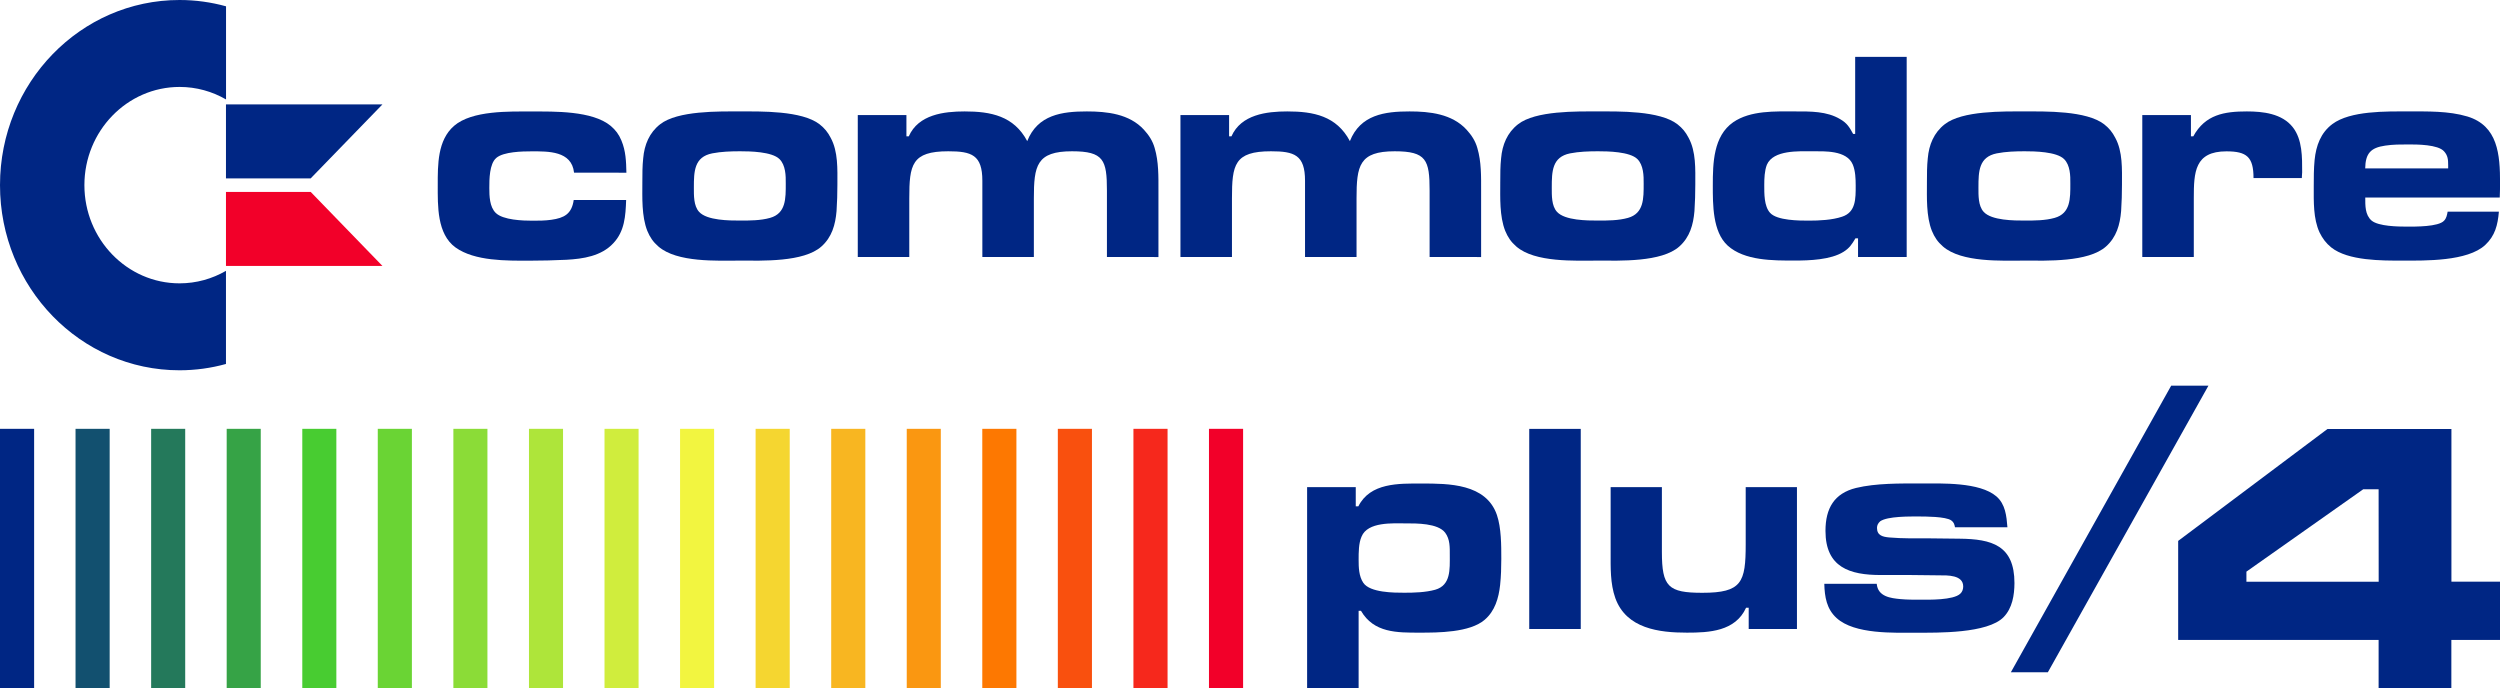 <?xml version="1.0" encoding="utf-8"?>
<!-- Generator: Adobe Illustrator 25.4.1, SVG Export Plug-In . SVG Version: 6.00 Build 0)  -->
<svg version="1.1" id="Layer_1" xmlns="http://www.w3.org/2000/svg" xmlns:xlink="http://www.w3.org/1999/xlink" x="0px" y="0px"
	 viewBox="0 0 3839 1056.7" style="enable-background:new 0 0 3839 1056.7;" xml:space="preserve">
<style type="text/css">
	.st0{fill-rule:evenodd;clip-rule:evenodd;fill:#14A3FD;}
	.st1{fill-rule:evenodd;clip-rule:evenodd;fill:#21ADCA;}
	.st2{fill-rule:evenodd;clip-rule:evenodd;fill:#2EB897;}
	.st3{fill-rule:evenodd;clip-rule:evenodd;fill:#3BC264;}
	.st4{fill-rule:evenodd;clip-rule:evenodd;fill:#48CC31;}
	.st5{fill-rule:evenodd;clip-rule:evenodd;fill:#6AD434;}
	.st6{fill-rule:evenodd;clip-rule:evenodd;fill:#8BDC37;}
	.st7{fill-rule:evenodd;clip-rule:evenodd;fill:#AEE53A;}
	.st8{fill-rule:evenodd;clip-rule:evenodd;fill:#D0ED3D;}
	.st9{fill-rule:evenodd;clip-rule:evenodd;fill:#F2F540;}
	.st10{fill-rule:evenodd;clip-rule:evenodd;fill:#F5D630;}
	.st11{fill-rule:evenodd;clip-rule:evenodd;fill:#F8B621;}
	.st12{fill-rule:evenodd;clip-rule:evenodd;fill:#FA9711;}
	.st13{fill-rule:evenodd;clip-rule:evenodd;fill:#FD7801;}
	.st14{fill-rule:evenodd;clip-rule:evenodd;fill:#F9500E;}
	.st15{fill-rule:evenodd;clip-rule:evenodd;fill:#F6281C;}
	.st16{fill-rule:evenodd;clip-rule:evenodd;fill:#F20029;}
	.st17{fill:#002684;}
	.st18{fill:#F20029;}
	.st19{fill-rule:evenodd;clip-rule:evenodd;fill:#002684;}
	.st20{fill-rule:evenodd;clip-rule:evenodd;fill:#12506F;}
	.st21{fill-rule:evenodd;clip-rule:evenodd;fill:#24795B;}
	.st22{fill-rule:evenodd;clip-rule:evenodd;fill:#36A346;}
	.st23{fill:#FFFFFF;}
	.st24{fill-rule:evenodd;clip-rule:evenodd;fill:#3E3632;}
	.st25{fill:#282422;}
	.st26{fill:url(#SVGID_1_);}
	.st27{fill:url(#SVGID_00000151529609731164892720000014023394329558692536_);}
	.st28{fill:url(#SVGID_00000147931808338305316200000008151310868900668596_);}
	.st29{fill:url(#SVGID_00000078727216918654563890000012134251519606366645_);}
	.st30{fill:url(#SVGID_00000020370745812782191250000014868515886703785108_);}
	.st31{fill:url(#SVGID_00000005232590596123167680000001670880307386184877_);}
	.st32{fill:url(#SVGID_00000178192135680645730910000008521966721006859411_);}
	.st33{fill:url(#SVGID_00000167393446657462517380000014455985530164215447_);}
	.st34{fill:url(#SVGID_00000101084646875133305890000017785837636025211293_);}
	.st35{fill:url(#SVGID_00000123414678185322913250000003648016752775935131_);}
	.st36{fill:url(#SVGID_00000050635902838029324810000016576874392597467040_);}
	.st37{fill:url(#SVGID_00000096025259208660315200000001182247101663508889_);}
	.st38{fill:url(#SVGID_00000129184072884069641460000013428006802030075041_);}
	.st39{fill:url(#SVGID_00000054261762878587734540000011112627444457839254_);}
	.st40{fill:url(#SVGID_00000019654969539410911200000003256333973611767978_);}
	.st41{fill:url(#SVGID_00000065778475785520447280000008463699719822860195_);}
	.st42{fill:url(#SVGID_00000149362083060639456580000002702432929147628470_);}
	.st43{fill:url(#SVGID_00000081638357707037978890000016182078169314233732_);}
	.st44{fill-rule:evenodd;clip-rule:evenodd;fill:#FFFFFF;}
	.st45{fill:url(#SVGID_00000008145421422700031030000005212146697265753737_);}
	.st46{fill:url(#SVGID_00000137093025146749828100000017691593156916486065_);}
	.st47{fill:url(#SVGID_00000114773209280231291050000013264373280261574303_);}
	.st48{fill:url(#SVGID_00000174566612496576803520000001216894044827322299_);}
	.st49{fill:url(#SVGID_00000141428944161801107090000000083048465668973471_);}
	.st50{fill:url(#SVGID_00000056417224370480610300000010664009074028478908_);}
	.st51{fill:url(#SVGID_00000125580126895110134980000000928096386630707643_);}
	.st52{fill:url(#SVGID_00000037689695482216845720000018157223603913308833_);}
	.st53{fill:url(#SVGID_00000037665110595334128420000015593163450233835164_);}
	.st54{fill:url(#SVGID_00000094594330129409755970000008489216185273191048_);}
	.st55{fill:url(#SVGID_00000005976404263412576160000010908530545676796602_);}
	.st56{fill:url(#SVGID_00000056418705799166815240000001060528739435207811_);}
	.st57{fill:url(#SVGID_00000155835328624846039660000008097297887440064393_);}
	.st58{fill:url(#SVGID_00000135676645607343716590000005746888532405864369_);}
	.st59{fill:url(#SVGID_00000142865717777344692080000010163232521176851078_);}
	.st60{fill:url(#SVGID_00000029045570317285558340000014045270282934872250_);}
	.st61{fill:url(#SVGID_00000089552167227631739650000008934367406223412639_);}
	.st62{fill:url(#SVGID_00000108278852255211343250000014150353662266325662_);}
</style>
<g>
	<g>
		<g>
			<g>
				<g>
					<g>
						<g>
							<polygon class="st19" points="52.4,658.5 52.4,658.5 52.4,1056.7 0,1056.7 0,658.5 							"/>
							<polygon class="st20" points="168.4,658.5 168.4,658.5 168.4,1056.7 116,1056.7 116,658.5 							"/>
							<polygon class="st21" points="284.4,658.5 284.4,658.5 284.4,1056.7 232.1,1056.7 232.1,658.5 							"/>
							<polygon class="st22" points="400.4,658.5 400.4,658.5 400.4,1056.7 348.1,1056.7 348.1,658.5 							"/>
							<polygon class="st4" points="516.5,658.5 516.5,658.5 516.5,1056.7 464.2,1056.7 464.2,658.5 							"/>
						</g>
					</g>
				</g>
				<g>
					<polygon class="st5" points="632.5,658.5 632.5,658.5 632.5,1056.7 580.1,1056.7 580.1,658.5 					"/>
				</g>
				<g>
					<polygon class="st6" points="748.5,658.5 748.5,658.5 748.5,1056.7 696.2,1056.7 696.2,658.5 					"/>
				</g>
				<g>
					<polygon class="st7" points="864.6,658.5 864.6,658.5 864.6,1056.7 812.3,1056.7 812.3,658.5 					"/>
				</g>
				<g>
					<polygon class="st8" points="980.6,658.5 980.6,658.5 980.6,1056.7 928.3,1056.7 928.3,658.5 					"/>
				</g>
			</g>
			<g>
				<g>
					<polygon class="st9" points="1096.6,658.5 1096.6,658.5 1096.6,1056.7 1044.3,1056.7 1044.3,658.5 					"/>
				</g>
				<g>
					<polygon class="st10" points="1212.7,658.5 1212.7,658.5 1212.7,1056.7 1160.3,1056.7 1160.3,658.5 					"/>
				</g>
				<g>
					<polygon class="st11" points="1328.8,658.5 1328.8,658.5 1328.8,1056.7 1276.4,1056.7 1276.4,658.5 					"/>
				</g>
				<g>
					<polygon class="st12" points="1444.7,658.5 1444.7,658.5 1444.7,1056.7 1392.4,1056.7 1392.4,658.5 					"/>
				</g>
			</g>
			<g>
				<g>
					<polygon class="st13" points="1560.8,658.5 1560.8,658.5 1560.8,1056.7 1508.4,1056.7 1508.4,658.5 					"/>
					<polygon class="st14" points="1676.8,658.5 1676.8,658.5 1676.8,1056.7 1624.4,1056.7 1624.4,658.5 					"/>
					<polygon class="st15" points="1792.9,658.5 1792.9,658.5 1792.9,1056.7 1740.5,1056.7 1740.5,658.5 					"/>
					<polygon class="st16" points="1908.9,658.5 1908.9,658.5 1908.9,1056.7 1856.5,1056.7 1856.5,658.5 					"/>
				</g>
			</g>
		</g>
		<g>
			<g>
				<path class="st17" d="M881.5,265.1c-3.6-33.6-39.8-32.7-65.3-32.7c-13.9,0-42.9,0.5-54.1,10.1c-10.7,9.2-10.7,33.2-10.7,46.1
					c0,12.4,0.4,29,9.8,38.3c11.2,11.1,42,12,56.3,12c9.8,0,19.2,0,29.1-1.4c19.7-2.8,31.3-8.8,34.4-30.4h80.5
					c-0.9,24.4-2.2,47.9-19.7,66.4c-18.3,19.8-46.5,24-72,25.4c-19.2,0.9-38,1.4-57.2,1.4c-34.4,0-83.6,0.9-113.1-20.3
					c-28.6-20.7-27.3-64.1-27.3-95.9c0-31.3-0.4-68.7,25-90.8c27.7-24,85.4-22.1,119.4-22.1s93-1.4,121.2,22.1
					c7.6,6.5,12.5,12.9,16.5,22.6c6.7,16.1,7.2,31.8,7.6,49.3L881.5,265.1L881.5,265.1z"/>
				<path class="st17" d="M1284.6,324.1c-1.8,21.2-7.2,40.1-23.2,54.4c-27.3,24.4-91.6,21.7-125.2,21.7c-34.9,0-96.6,3.2-125.2-21.7
					c-8-6.9-13-14.3-17-24c-8.9-22.6-7.6-51.2-7.6-75.1c0-12,0-24.4,1.3-36.4c1.8-20.7,9.4-39.2,25.9-52.1
					c26.8-21.2,90.8-19.8,122.5-19.8c32.2,0,95.2-1.4,122.5,19.8c7.6,6,12.5,12,17,20.7c11.6,21.2,10.3,48.4,10.3,71.9
					C1285.9,296.9,1285.5,310.7,1284.6,324.1z M1197,244.3c-11.6-11.5-45.6-12-60.4-12c-14.3,0-29.1,0.5-42.9,3.2
					c-27.7,5.5-28.2,27.7-28.2,52.5c0,12-0.4,28.1,8,37.3c12.1,13.4,46.9,13.4,63,13.4c15.2,0,31.3,0,46-4.1
					c24.6-6.9,24.1-30,24.1-52.5C1206.8,269.7,1206.4,253.6,1197,244.3z"/>
				<path class="st17" d="M1699.8,394.6V292.7c0-47-4.9-60.4-53.6-60.4c-54.5,0-58.6,22.1-58.6,72.4v89.9h-79.1V292.7v-15.2
					c0-39.6-16.5-45.2-52.3-45.2c-56.3,0-59.9,20.7-59.9,72.4v89.9h-79.1V176.7h74.7v32.7h3.6c14.8-33.6,54.1-38.3,85.8-38.3
					c40.2,0,75.6,6.9,96.1,45.6c16.1-40.6,53.6-45.6,91.6-45.6c30.8,0,65.3,3.7,87.6,28.1c7.6,8.3,13.4,17.1,16.5,28.1
					c6.3,21.2,5.8,43.8,5.8,65.5v101.9L1699.8,394.6L1699.8,394.6z"/>
				<path class="st17" d="M2195.3,394.6V292.7c0-47-4.9-60.4-53.6-60.4c-54.5,0-58.6,22.1-58.6,72.4v89.9h-79.1V292.7v-15.2
					c0-39.6-16.5-45.2-52.3-45.2c-56.3,0-59.9,20.7-59.9,72.4v89.9h-79.1V176.7h74.7v32.7h3.6c14.8-33.6,54.1-38.3,85.8-38.3
					c40.2,0,75.6,6.9,96.1,45.6c16.1-40.6,53.6-45.6,91.6-45.6c30.8,0,65.3,3.7,87.6,28.1c7.6,8.3,13.4,17.1,16.5,28.1
					c6.3,21.2,5.8,43.8,5.8,65.5v101.9L2195.3,394.6L2195.3,394.6z"/>
				<path class="st17" d="M2602,324.1c-1.8,21.2-7.2,40.1-23.2,54.4c-27.3,24.4-91.6,21.7-125.2,21.7c-34.9,0-96.6,3.2-125.2-21.7
					c-8-6.9-13-14.3-17-24c-8.9-22.6-7.6-51.2-7.6-75.1c0-12,0-24.4,1.3-36.4c1.8-20.7,9.4-39.2,25.9-52.1
					c26.8-21.2,90.8-19.8,122.5-19.8c32.2,0,95.2-1.4,122.5,19.8c7.6,6,12.5,12,17,20.7c11.6,21.2,10.3,48.4,10.3,71.9
					C2603.3,296.9,2602.9,310.7,2602,324.1z M2514.4,244.3c-11.6-11.5-45.6-12-60.4-12c-14.3,0-29.1,0.5-42.9,3.2
					c-27.7,5.5-28.2,27.7-28.2,52.5c0,12-0.4,28.1,8,37.3c12.1,13.4,46.9,13.4,63,13.4c15.2,0,31.3,0,46-4.1
					c24.6-6.9,24.1-30,24.1-52.5C2524.2,269.7,2523.7,253.6,2514.4,244.3z"/>
				<path class="st17" d="M2853.2,394.6V366h-4c-5.4,9.2-9.4,15.2-18.3,20.7c-19.7,12.4-52.8,13.4-75.1,13.4
					c-32.6,0-76.9,0.5-102.8-23c-23.2-21.2-22.8-63.1-22.8-92.6c0-34.1,0.9-75.6,31.3-96.8c26.8-18.4,64.4-16.6,95.2-16.6
					c23.2,0,48.7-0.5,69.3,12c10.3,6,13.9,12,19.7,22.6h3.1V87.3h79.1v307.3H2853.2z M2845.1,252.6c-9.4-22.1-43.4-20.3-62.6-20.3
					c-19.7,0-59.5-2.3-69.3,20.7c-3.6,9.2-4,21.2-4,30.9c0,12.9-0.4,32.7,8.9,42.9c10.7,12,45.2,12,59.5,12c16.1,0,35.8-0.9,51-6
					c21.5-6.9,21-28.1,21-47.9C2849.6,274.8,2849.2,262.3,2845.1,252.6z"/>
				<path class="st17" d="M3257.2,324.1c-1.8,21.2-7.2,40.1-23.2,54.4c-27.3,24.4-91.6,21.7-125.2,21.7c-34.9,0-96.6,3.2-125.2-21.7
					c-8-6.9-13-14.3-17-24c-8.9-22.6-7.6-51.2-7.6-75.1c0-12,0-24.4,1.3-36.4c1.8-20.7,9.4-39.2,25.9-52.1
					c26.8-21.2,90.8-19.8,122.5-19.8c32.2,0,95.2-1.4,122.5,19.8c7.6,6,12.5,12,17,20.7c11.6,21.2,10.3,48.4,10.3,71.9
					C3258.5,296.9,3258.1,310.7,3257.2,324.1z M3169.6,244.3c-11.6-11.5-45.6-12-60.4-12c-14.3,0-29.1,0.5-42.9,3.2
					c-27.7,5.5-28.2,27.7-28.2,52.5c0,12-0.4,28.1,8,37.3c12.1,13.4,46.9,13.4,63,13.4c15.2,0,31.3,0,46-4.1
					c24.6-6.9,24.1-30,24.1-52.5C3179.4,269.7,3179,253.6,3169.6,244.3z"/>
				<path class="st17" d="M3534.7,273.4h-74.2c0-32.3-10.3-41-41.6-41c-48.7,0-50.1,31.8-50.1,71.9v90.3h-79.1V176.7h74.7v32.7h3.6
					c18.3-33.6,47.8-38.3,82.3-38.3c24.6,0,54.1,3.2,70.6,24.4c14.8,18.9,14.3,46.1,14.3,69.1
					C3535.1,267.4,3534.7,270.6,3534.7,273.4z"/>
				<path class="st17" d="M3838.6,303.3h-206.5c0,12.4-0.4,26.7,9.8,35.5c10.7,8.8,40.7,9.2,53.6,9.2s49.2,0.5,57.7-9.2
					c3.6-3.7,4.5-8.8,5.4-13.8h78.7c-1.8,20.7-5.8,36.9-21,51.2c-27.3,25.4-92.5,24-127,24c-31.3,0-83.6,0.5-109.5-20.3
					c-8-6.5-13.4-13.8-17.9-23c-9.8-21.2-8.9-47.5-8.9-70.1c0-13.8,0-27.7,1.3-41c2.2-22.1,9.4-41.9,27.3-55.3
					c27.7-20.7,83.2-19.4,115.8-19.4c30,0,62.6-0.9,91.6,7.8c46.9,14.3,50.1,58.5,50.1,102.3C3839,288.6,3839,296,3838.6,303.3z
					 M3759.4,253.6c0-8.3-0.4-14.7-6.3-21.2c-9.4-10.6-41.6-10.6-54.5-10.6c-12.1,0-24.1,0-35.8,1.8c-22.4,3.2-30.4,12-30.8,35
					h127.4L3759.4,253.6L3759.4,253.6z"/>
			</g>
		</g>
		<g>
			<path class="st17" d="M2303.6,898.2c-2.2,20.3-8,40.1-23.7,53.5c-22.8,19.8-72,19.8-100.1,19.8c-34.4,0-70.2,0.5-89.9-33.6h-3.6
				v118.9h-79.1V748h74.7v29.5h4c18.3-36.4,62.1-35,97-35c41.6,0,99.2,0,115.8,48.4c6.7,19.8,6.7,46.6,6.7,67.3
				C2305.4,871.5,2305,884.9,2303.6,898.2z M2219.2,818c-11.2-14.7-44.3-14.3-60.4-14.3c-19.7,0-58.6-2.8-68,20.3
				c-4.5,10.1-4.5,24.4-4.5,35.5c0,12,0.4,25.4,7.2,35.5c10.3,15.2,47.4,15.2,63,15.2c15.2,0,32.6-0.5,47.4-4.6
				c24.1-6.9,22.4-31.3,22.4-53C2226.3,840.6,2226.8,828.2,2219.2,818z"/>
			<path class="st17" d="M2348.3,965.9V658.6h79.1v307.3L2348.3,965.9L2348.3,965.9z"/>
			<path class="st17" d="M2685.3,965.9v-32.7h-4c-16.5,36.4-56.8,38.3-90.8,38.3c-42.5,0-93-6-110-53c-8-22.6-7.2-47-7.2-71V748
				h78.7v99.6c0,53.5,9.8,62.7,62.1,62.7c60.8,0,66.6-16.1,66.6-74.7V748h78.7v217.9H2685.3z"/>
			<path class="st17" d="M3076.8,947.6c-24.6,25.4-101.9,24-133.7,24c-34.4,0-95.2,2.8-122.9-22.6c-15.2-13.8-18.3-32.3-18.8-52.5
				h80.5c1.8,19.8,21.5,22.1,36.7,23.5c9.8,0.9,19.7,0.9,29.5,0.9c13.9,0,51.4,0.9,62.1-9.2c3.1-2.8,4.5-6.9,4.5-11.1
				c0-18-24.6-17.1-36.7-17.1c-14.8,0-29.5-0.5-44.3-0.5c-15.2,0-30.4,0-45.6,0c-47.4,0-84.9-11.5-84.9-67.8
				c0-34.6,13.4-57.6,46.9-65.9c30.8-7.4,67.5-6.9,98.8-6.9c33.1,0,90.8-2.3,116.7,19.8c13.9,12,15.6,30,17,47.5h-80.5
				c-0.9-4.6-1.8-7.8-5.8-10.6c-8.5-6-40.2-6-50.1-6c-13,0-47.8-0.5-59,7.4c-3.1,2.8-4.9,6-4.9,10.1c0,12,9.4,13.8,18.8,14.7
				c20.1,1.8,43.4,1.4,63.5,1.4l44.3,0.5c49.6,0.5,84.5,10.1,84.5,68.2C3093.3,913.9,3090.2,933.7,3076.8,947.6z"/>
			<path class="st17" d="M3144.7,1032.3h-56.8l246.2-440.1h57.2L3144.7,1032.3z"/>
		</g>
		<g>
			<path class="st17" d="M129.6,284.3c0-83.1,65.6-150.8,146.2-150.8c25.9,0,50.2,7,71.3,19.2V9.7C324.3,3.4,300.4,0,275.7,0
				C123.5,0,0,127.3,0,284.3s123.5,284.3,275.7,284.3c24.7,0,48.6-3.4,71.3-9.7V415.9c-21.1,12.2-45.4,19.2-71.3,19.2
				C195.1,435.1,129.6,367.4,129.6,284.3z"/>
			<polygon class="st17" points="347,273.9 477.1,273.9 587.3,160.3 347,160.3 			"/>
			<polygon class="st18" points="347,294.7 347,408.4 587.3,408.4 477.1,294.7 			"/>
		</g>
		<g>
			<path class="st17" d="M3764.3,982.7v74h-111.7v-74h-307.8V830.6L3574,658.8h190.4v234.4h74.7v89.5H3764.3z M3652.6,751.3H3629
				l-179.4,126.5v15.5h203.1L3652.6,751.3L3652.6,751.3z"/>
		</g>
	</g>
</g>
</svg>
